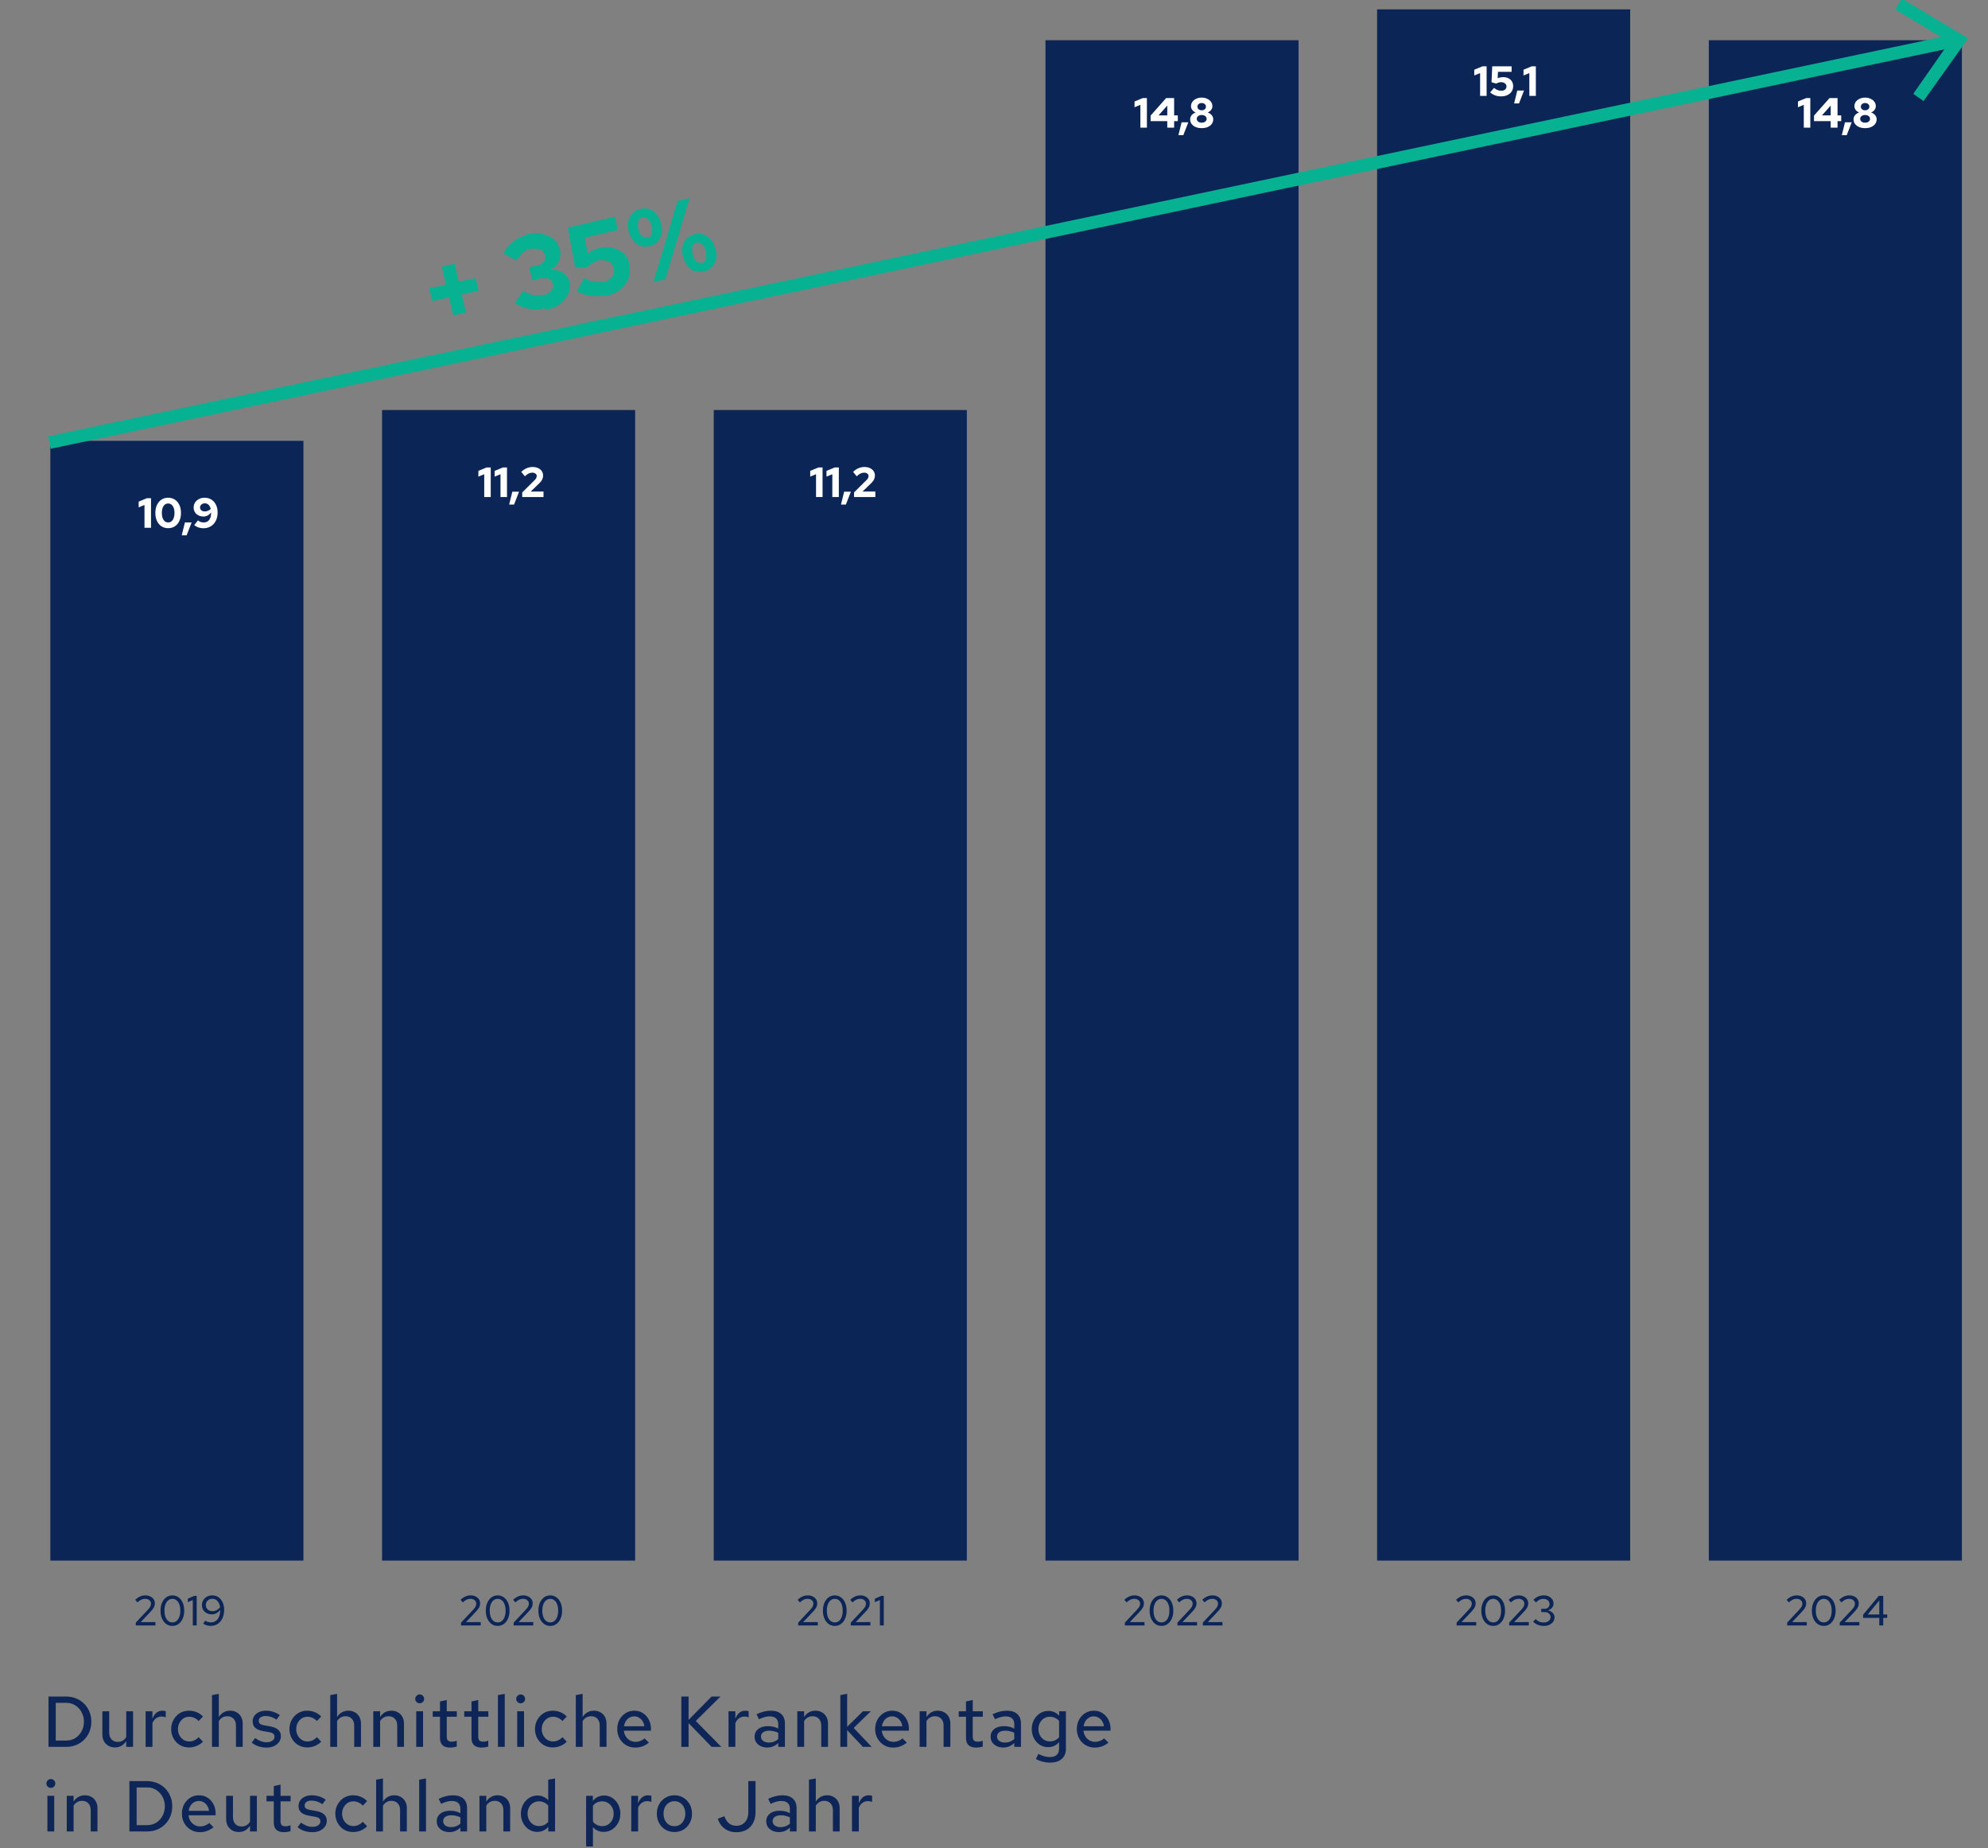 <svg width="470" height="437" viewBox="0 0 470 437" fill="none" xmlns="http://www.w3.org/2000/svg">
<rect x="0" y="0" width="470" height="437" fill="#808080" stroke="none"/>
<path d="M13.179 411.504H15.695C16.477 411.504 17.18 411.311 17.803 410.926C18.426 410.529 18.919 409.997 19.282 409.328C19.656 408.648 19.843 407.889 19.843 407.05C19.843 406.211 19.656 405.458 19.282 404.789C18.919 404.109 18.426 403.576 17.803 403.191C17.18 402.794 16.477 402.596 15.695 402.596H13.179V411.504ZM11.462 413V401.1H15.627C16.5 401.1 17.299 401.253 18.024 401.559C18.749 401.854 19.378 402.273 19.911 402.817C20.444 403.35 20.857 403.979 21.152 404.704C21.447 405.418 21.594 406.2 21.594 407.05C21.594 407.9 21.447 408.688 21.152 409.413C20.857 410.127 20.444 410.756 19.911 411.3C19.378 411.833 18.749 412.252 18.024 412.558C17.299 412.853 16.5 413 15.627 413H11.462ZM27.176 413.136C26.598 413.136 26.082 413.006 25.629 412.745C25.187 412.484 24.835 412.127 24.575 411.674C24.325 411.209 24.201 410.677 24.201 410.076V404.585H25.816V409.617C25.816 410.286 25.997 410.824 26.36 411.232C26.734 411.629 27.232 411.827 27.856 411.827C28.275 411.827 28.655 411.731 28.995 411.538C29.335 411.345 29.618 411.062 29.845 410.688V404.585H31.46V413H29.845V411.64C29.527 412.127 29.142 412.501 28.689 412.762C28.247 413.011 27.742 413.136 27.176 413.136ZM34.424 413V404.585H36.039V406.353C36.265 405.741 36.577 405.271 36.974 404.942C37.382 404.613 37.846 404.449 38.368 404.449C38.526 404.449 38.668 404.46 38.793 404.483C38.917 404.494 39.048 404.528 39.184 404.585V406.013C39.036 405.956 38.878 405.911 38.708 405.877C38.538 405.843 38.373 405.826 38.215 405.826C37.727 405.826 37.297 405.962 36.923 406.234C36.549 406.506 36.254 406.886 36.039 407.373V413H34.424ZM44.669 413.136C43.876 413.136 43.161 412.949 42.527 412.575C41.904 412.19 41.405 411.668 41.031 411.011C40.657 410.342 40.47 409.606 40.47 408.801C40.47 407.985 40.657 407.248 41.031 406.591C41.405 405.934 41.904 405.412 42.527 405.027C43.161 404.642 43.876 404.449 44.669 404.449C45.315 404.449 45.921 404.568 46.488 404.806C47.066 405.044 47.565 405.384 47.984 405.826L46.964 406.897C46.669 406.568 46.329 406.319 45.944 406.149C45.559 405.968 45.156 405.877 44.737 405.877C44.238 405.877 43.785 406.007 43.377 406.268C42.98 406.529 42.663 406.88 42.425 407.322C42.187 407.753 42.068 408.246 42.068 408.801C42.068 409.345 42.187 409.838 42.425 410.28C42.663 410.722 42.98 411.073 43.377 411.334C43.785 411.595 44.238 411.725 44.737 411.725C45.156 411.725 45.559 411.634 45.944 411.453C46.329 411.272 46.669 411.022 46.964 410.705L47.984 411.776C47.565 412.207 47.066 412.541 46.488 412.779C45.921 413.017 45.315 413.136 44.669 413.136ZM50.12 413V400.76L51.734 400.471V405.945C52.052 405.446 52.437 405.072 52.891 404.823C53.344 404.574 53.848 404.449 54.404 404.449C54.993 404.449 55.508 404.579 55.95 404.84C56.404 405.089 56.755 405.446 57.005 405.911C57.254 406.364 57.379 406.891 57.379 407.492V413H55.781V407.968C55.781 407.288 55.593 406.75 55.219 406.353C54.846 405.956 54.352 405.758 53.74 405.758C53.321 405.758 52.941 405.854 52.602 406.047C52.261 406.24 51.972 406.523 51.734 406.897V413H50.12ZM63.046 413.17C62.332 413.17 61.669 413.068 61.057 412.864C60.456 412.66 59.94 412.365 59.51 411.98L60.309 410.926C60.841 411.277 61.317 411.532 61.737 411.691C62.156 411.838 62.581 411.912 63.012 411.912C63.567 411.912 64.02 411.793 64.372 411.555C64.723 411.306 64.899 410.988 64.899 410.603C64.899 410.297 64.797 410.059 64.593 409.889C64.389 409.719 64.049 409.594 63.573 409.515L62.128 409.26C61.312 409.101 60.705 408.841 60.309 408.478C59.923 408.104 59.731 407.605 59.731 406.982C59.731 406.483 59.861 406.047 60.122 405.673C60.394 405.288 60.768 404.987 61.244 404.772C61.72 404.557 62.269 404.449 62.893 404.449C63.471 404.449 64.026 404.534 64.559 404.704C65.091 404.863 65.624 405.123 66.157 405.486L65.375 406.557C64.944 406.262 64.513 406.047 64.083 405.911C63.663 405.775 63.238 405.707 62.808 405.707C62.309 405.707 61.912 405.809 61.618 406.013C61.323 406.217 61.176 406.5 61.176 406.863C61.176 407.158 61.272 407.384 61.465 407.543C61.657 407.702 61.997 407.826 62.485 407.917L63.93 408.172C64.78 408.331 65.403 408.603 65.8 408.988C66.208 409.362 66.412 409.861 66.412 410.484C66.412 410.994 66.264 411.453 65.97 411.861C65.675 412.269 65.273 412.592 64.763 412.83C64.253 413.057 63.68 413.17 63.046 413.17ZM72.629 413.136C71.835 413.136 71.121 412.949 70.487 412.575C69.863 412.19 69.365 411.668 68.99 411.011C68.617 410.342 68.43 409.606 68.43 408.801C68.43 407.985 68.617 407.248 68.99 406.591C69.365 405.934 69.863 405.412 70.487 405.027C71.121 404.642 71.835 404.449 72.629 404.449C73.275 404.449 73.881 404.568 74.448 404.806C75.025 405.044 75.524 405.384 75.944 405.826L74.924 406.897C74.629 406.568 74.289 406.319 73.903 406.149C73.518 405.968 73.116 405.877 72.697 405.877C72.198 405.877 71.745 406.007 71.337 406.268C70.94 406.529 70.623 406.88 70.385 407.322C70.147 407.753 70.028 408.246 70.028 408.801C70.028 409.345 70.147 409.838 70.385 410.28C70.623 410.722 70.94 411.073 71.337 411.334C71.745 411.595 72.198 411.725 72.697 411.725C73.116 411.725 73.518 411.634 73.903 411.453C74.289 411.272 74.629 411.022 74.924 410.705L75.944 411.776C75.524 412.207 75.025 412.541 74.448 412.779C73.881 413.017 73.275 413.136 72.629 413.136ZM78.079 413V400.76L79.694 400.471V405.945C80.011 405.446 80.397 405.072 80.85 404.823C81.303 404.574 81.808 404.449 82.363 404.449C82.953 404.449 83.468 404.579 83.91 404.84C84.364 405.089 84.715 405.446 84.964 405.911C85.213 406.364 85.338 406.891 85.338 407.492V413H83.74V407.968C83.74 407.288 83.553 406.75 83.179 406.353C82.805 405.956 82.312 405.758 81.7 405.758C81.281 405.758 80.901 405.854 80.561 406.047C80.221 406.24 79.932 406.523 79.694 406.897V413H78.079ZM88.251 413V404.585H89.866V405.945C90.184 405.446 90.569 405.072 91.022 404.823C91.476 404.574 91.98 404.449 92.535 404.449C93.125 404.449 93.64 404.579 94.082 404.84C94.536 405.089 94.887 405.446 95.136 405.911C95.386 406.364 95.51 406.891 95.51 407.492V413H93.912V407.968C93.912 407.288 93.725 406.75 93.351 406.353C92.977 405.956 92.484 405.758 91.872 405.758C91.453 405.758 91.073 405.854 90.733 406.047C90.393 406.24 90.104 406.523 89.866 406.897V413H88.251ZM98.406 413V404.585H100.021V413H98.406ZM99.222 402.698C98.928 402.698 98.678 402.596 98.474 402.392C98.27 402.188 98.168 401.944 98.168 401.661C98.168 401.378 98.27 401.134 98.474 400.93C98.678 400.715 98.928 400.607 99.222 400.607C99.517 400.607 99.766 400.715 99.97 400.93C100.174 401.134 100.276 401.378 100.276 401.661C100.276 401.944 100.174 402.188 99.97 402.392C99.766 402.596 99.517 402.698 99.222 402.698ZM106.418 413.17C105.636 413.17 105.041 412.983 104.633 412.609C104.225 412.224 104.021 411.668 104.021 410.943V405.877H102.304V404.585H104.021V402.273L105.619 401.916V404.585H107.999V405.877H105.619V410.569C105.619 411 105.71 411.311 105.891 411.504C106.084 411.685 106.395 411.776 106.826 411.776C107.019 411.776 107.2 411.759 107.37 411.725C107.54 411.691 107.744 411.634 107.982 411.555V412.932C107.744 413.011 107.483 413.068 107.2 413.102C106.928 413.147 106.667 413.17 106.418 413.17ZM113.868 413.17C113.086 413.17 112.491 412.983 112.083 412.609C111.675 412.224 111.471 411.668 111.471 410.943V405.877H109.754V404.585H111.471V402.273L113.069 401.916V404.585H115.449V405.877H113.069V410.569C113.069 411 113.159 411.311 113.341 411.504C113.533 411.685 113.845 411.776 114.276 411.776C114.468 411.776 114.65 411.759 114.82 411.725C114.99 411.691 115.194 411.634 115.432 411.555V412.932C115.194 413.011 114.933 413.068 114.65 413.102C114.378 413.147 114.117 413.17 113.868 413.17ZM117.717 413V400.76L119.332 400.471V413H117.717ZM122.277 413V404.585H123.892V413H122.277ZM123.093 402.698C122.799 402.698 122.549 402.596 122.345 402.392C122.141 402.188 122.039 401.944 122.039 401.661C122.039 401.378 122.141 401.134 122.345 400.93C122.549 400.715 122.799 400.607 123.093 400.607C123.388 400.607 123.637 400.715 123.841 400.93C124.045 401.134 124.147 401.378 124.147 401.661C124.147 401.944 124.045 402.188 123.841 402.392C123.637 402.596 123.388 402.698 123.093 402.698ZM130.68 413.136C129.887 413.136 129.173 412.949 128.538 412.575C127.915 412.19 127.416 411.668 127.042 411.011C126.668 410.342 126.481 409.606 126.481 408.801C126.481 407.985 126.668 407.248 127.042 406.591C127.416 405.934 127.915 405.412 128.538 405.027C129.173 404.642 129.887 404.449 130.68 404.449C131.326 404.449 131.933 404.568 132.499 404.806C133.077 405.044 133.576 405.384 133.995 405.826L132.975 406.897C132.681 406.568 132.341 406.319 131.955 406.149C131.57 405.968 131.168 405.877 130.748 405.877C130.25 405.877 129.796 406.007 129.388 406.268C128.992 406.529 128.674 406.88 128.436 407.322C128.198 407.753 128.079 408.246 128.079 408.801C128.079 409.345 128.198 409.838 128.436 410.28C128.674 410.722 128.992 411.073 129.388 411.334C129.796 411.595 130.25 411.725 130.748 411.725C131.168 411.725 131.57 411.634 131.955 411.453C132.341 411.272 132.681 411.022 132.975 410.705L133.995 411.776C133.576 412.207 133.077 412.541 132.499 412.779C131.933 413.017 131.326 413.136 130.68 413.136ZM136.131 413V400.76L137.746 400.471V405.945C138.063 405.446 138.449 405.072 138.902 404.823C139.355 404.574 139.86 404.449 140.415 404.449C141.004 404.449 141.52 404.579 141.962 404.84C142.415 405.089 142.767 405.446 143.016 405.911C143.265 406.364 143.39 406.891 143.39 407.492V413H141.792V407.968C141.792 407.288 141.605 406.75 141.231 406.353C140.857 405.956 140.364 405.758 139.752 405.758C139.333 405.758 138.953 405.854 138.613 406.047C138.273 406.24 137.984 406.523 137.746 406.897V413H136.131ZM150.162 413.17C149.369 413.17 148.649 412.977 148.003 412.592C147.368 412.207 146.864 411.685 146.49 411.028C146.116 410.371 145.929 409.628 145.929 408.801C145.929 407.974 146.105 407.231 146.456 406.574C146.819 405.917 147.3 405.401 147.901 405.027C148.513 404.642 149.199 404.449 149.958 404.449C150.717 404.449 151.392 404.636 151.981 405.01C152.57 405.384 153.035 405.894 153.375 406.54C153.726 407.186 153.902 407.923 153.902 408.75V409.175H147.493C147.55 409.685 147.703 410.138 147.952 410.535C148.201 410.932 148.524 411.243 148.921 411.47C149.329 411.697 149.765 411.81 150.23 411.81C150.649 411.81 151.046 411.736 151.42 411.589C151.805 411.442 152.128 411.243 152.389 410.994L153.409 411.997C152.922 412.394 152.412 412.688 151.879 412.881C151.358 413.074 150.785 413.17 150.162 413.17ZM147.527 408.121H152.338C152.281 407.668 152.14 407.265 151.913 406.914C151.686 406.563 151.403 406.291 151.063 406.098C150.734 405.894 150.36 405.792 149.941 405.792C149.533 405.792 149.159 405.888 148.819 406.081C148.479 406.274 148.196 406.546 147.969 406.897C147.754 407.248 147.606 407.656 147.527 408.121ZM161.075 413V401.1H162.792V406.625L168.232 401.1H170.34L164.492 406.88L170.527 413H168.232L162.792 407.373V413H161.075ZM172.237 413V404.585H173.852V406.353C174.079 405.741 174.391 405.271 174.787 404.942C175.195 404.613 175.66 404.449 176.181 404.449C176.34 404.449 176.482 404.46 176.606 404.483C176.731 404.494 176.861 404.528 176.997 404.585V406.013C176.85 405.956 176.691 405.911 176.521 405.877C176.351 405.843 176.187 405.826 176.028 405.826C175.541 405.826 175.11 405.962 174.736 406.234C174.362 406.506 174.068 406.886 173.852 407.373V413H172.237ZM181.407 413.153C180.818 413.153 180.297 413.045 179.843 412.83C179.39 412.603 179.033 412.303 178.772 411.929C178.523 411.544 178.398 411.096 178.398 410.586C178.398 410.076 178.529 409.64 178.789 409.277C179.05 408.903 179.418 408.614 179.894 408.41C180.37 408.206 180.931 408.104 181.577 408.104C182.019 408.104 182.439 408.149 182.835 408.24C183.232 408.331 183.617 408.478 183.991 408.682V407.662C183.991 407.039 183.816 406.574 183.464 406.268C183.124 405.951 182.62 405.792 181.951 405.792C181.577 405.792 181.186 405.849 180.778 405.962C180.382 406.064 179.934 406.234 179.435 406.472L178.857 405.282C180.047 404.727 181.164 404.449 182.206 404.449C183.283 404.449 184.11 404.71 184.688 405.231C185.278 405.752 185.572 406.5 185.572 407.475V413H183.991V412.082C183.617 412.445 183.215 412.717 182.784 412.898C182.365 413.068 181.906 413.153 181.407 413.153ZM179.911 410.552C179.911 410.983 180.081 411.328 180.421 411.589C180.773 411.85 181.232 411.98 181.798 411.98C182.229 411.98 182.62 411.912 182.971 411.776C183.334 411.64 183.674 411.436 183.991 411.164V409.668C183.663 409.509 183.323 409.39 182.971 409.311C182.631 409.22 182.257 409.175 181.849 409.175C181.26 409.175 180.79 409.3 180.438 409.549C180.087 409.798 179.911 410.133 179.911 410.552ZM188.497 413V404.585H190.112V405.945C190.43 405.446 190.815 405.072 191.268 404.823C191.722 404.574 192.226 404.449 192.781 404.449C193.371 404.449 193.886 404.579 194.328 404.84C194.782 405.089 195.133 405.446 195.382 405.911C195.632 406.364 195.756 406.891 195.756 407.492V413H194.158V407.968C194.158 407.288 193.971 406.75 193.597 406.353C193.223 405.956 192.73 405.758 192.118 405.758C191.699 405.758 191.319 405.854 190.979 406.047C190.639 406.24 190.35 406.523 190.112 406.897V413H188.497ZM198.67 413V400.76L200.285 400.454V408.257L204.008 404.585H205.878L201.832 408.529L206.082 413H204.008L200.285 409.056V413H198.67ZM211.14 413.17C210.347 413.17 209.627 412.977 208.981 412.592C208.346 412.207 207.842 411.685 207.468 411.028C207.094 410.371 206.907 409.628 206.907 408.801C206.907 407.974 207.083 407.231 207.434 406.574C207.797 405.917 208.278 405.401 208.879 405.027C209.491 404.642 210.177 404.449 210.936 404.449C211.695 404.449 212.37 404.636 212.959 405.01C213.548 405.384 214.013 405.894 214.353 406.54C214.704 407.186 214.88 407.923 214.88 408.75V409.175H208.471C208.528 409.685 208.681 410.138 208.93 410.535C209.179 410.932 209.502 411.243 209.899 411.47C210.307 411.697 210.743 411.81 211.208 411.81C211.627 411.81 212.024 411.736 212.398 411.589C212.783 411.442 213.106 411.243 213.367 410.994L214.387 411.997C213.9 412.394 213.39 412.688 212.857 412.881C212.336 413.074 211.763 413.17 211.14 413.17ZM208.505 408.121H213.316C213.259 407.668 213.118 407.265 212.891 406.914C212.664 406.563 212.381 406.291 212.041 406.098C211.712 405.894 211.338 405.792 210.919 405.792C210.511 405.792 210.137 405.888 209.797 406.081C209.457 406.274 209.174 406.546 208.947 406.897C208.732 407.248 208.584 407.656 208.505 408.121ZM217.42 413V404.585H219.035V405.945C219.352 405.446 219.738 405.072 220.191 404.823C220.644 404.574 221.149 404.449 221.704 404.449C222.293 404.449 222.809 404.579 223.251 404.84C223.704 405.089 224.056 405.446 224.305 405.911C224.554 406.364 224.679 406.891 224.679 407.492V413H223.081V407.968C223.081 407.288 222.894 406.75 222.52 406.353C222.146 405.956 221.653 405.758 221.041 405.758C220.622 405.758 220.242 405.854 219.902 406.047C219.562 406.24 219.273 406.523 219.035 406.897V413H217.42ZM230.777 413.17C229.995 413.17 229.4 412.983 228.992 412.609C228.584 412.224 228.38 411.668 228.38 410.943V405.877H226.663V404.585H228.38V402.273L229.978 401.916V404.585H232.358V405.877H229.978V410.569C229.978 411 230.069 411.311 230.25 411.504C230.443 411.685 230.754 411.776 231.185 411.776C231.378 411.776 231.559 411.759 231.729 411.725C231.899 411.691 232.103 411.634 232.341 411.555V412.932C232.103 413.011 231.842 413.068 231.559 413.102C231.287 413.147 231.026 413.17 230.777 413.17ZM237.211 413.153C236.621 413.153 236.1 413.045 235.647 412.83C235.193 412.603 234.836 412.303 234.576 411.929C234.326 411.544 234.202 411.096 234.202 410.586C234.202 410.076 234.332 409.64 234.593 409.277C234.853 408.903 235.222 408.614 235.698 408.41C236.174 408.206 236.735 408.104 237.381 408.104C237.823 408.104 238.242 408.149 238.639 408.24C239.035 408.331 239.421 408.478 239.795 408.682V407.662C239.795 407.039 239.619 406.574 239.268 406.268C238.928 405.951 238.423 405.792 237.755 405.792C237.381 405.792 236.99 405.849 236.582 405.962C236.185 406.064 235.737 406.234 235.239 406.472L234.661 405.282C235.851 404.727 236.967 404.449 238.01 404.449C239.086 404.449 239.914 404.71 240.492 405.231C241.081 405.752 241.376 406.5 241.376 407.475V413H239.795V412.082C239.421 412.445 239.018 412.717 238.588 412.898C238.168 413.068 237.709 413.153 237.211 413.153ZM235.715 410.552C235.715 410.983 235.885 411.328 236.225 411.589C236.576 411.85 237.035 411.98 237.602 411.98C238.032 411.98 238.423 411.912 238.775 411.776C239.137 411.64 239.477 411.436 239.795 411.164V409.668C239.466 409.509 239.126 409.39 238.775 409.311C238.435 409.22 238.061 409.175 237.653 409.175C237.063 409.175 236.593 409.3 236.242 409.549C235.89 409.798 235.715 410.133 235.715 410.552ZM248.211 416.723C247.633 416.723 247.055 416.649 246.477 416.502C245.91 416.355 245.383 416.145 244.896 415.873L245.491 414.666C246.001 414.927 246.465 415.114 246.885 415.227C247.315 415.352 247.74 415.414 248.16 415.414C248.896 415.414 249.452 415.244 249.826 414.904C250.2 414.564 250.387 414.065 250.387 413.408V411.861C250.081 412.246 249.701 412.547 249.248 412.762C248.794 412.966 248.301 413.068 247.769 413.068C247.055 413.068 246.403 412.881 245.814 412.507C245.236 412.122 244.777 411.606 244.437 410.96C244.097 410.303 243.927 409.577 243.927 408.784C243.927 407.979 244.102 407.254 244.454 406.608C244.805 405.962 245.275 405.452 245.865 405.078C246.465 404.693 247.134 404.5 247.871 404.5C248.369 404.5 248.834 404.596 249.265 404.789C249.707 404.982 250.086 405.271 250.404 405.656V404.585H252.002V413.408C252.002 414.473 251.673 415.289 251.016 415.856C250.37 416.434 249.435 416.723 248.211 416.723ZM248.211 411.708C248.664 411.708 249.078 411.623 249.452 411.453C249.826 411.272 250.137 411.022 250.387 410.705V406.88C250.126 406.563 249.803 406.319 249.418 406.149C249.044 405.968 248.641 405.877 248.211 405.877C247.701 405.877 247.242 406.002 246.834 406.251C246.426 406.5 246.103 406.846 245.865 407.288C245.627 407.719 245.508 408.217 245.508 408.784C245.508 409.339 245.627 409.838 245.865 410.28C246.103 410.722 246.426 411.073 246.834 411.334C247.242 411.583 247.701 411.708 248.211 411.708ZM258.813 413.17C258.02 413.17 257.3 412.977 256.654 412.592C256.02 412.207 255.515 411.685 255.141 411.028C254.767 410.371 254.58 409.628 254.58 408.801C254.58 407.974 254.756 407.231 255.107 406.574C255.47 405.917 255.952 405.401 256.552 405.027C257.164 404.642 257.85 404.449 258.609 404.449C259.369 404.449 260.043 404.636 260.632 405.01C261.222 405.384 261.686 405.894 262.026 406.54C262.378 407.186 262.553 407.923 262.553 408.75V409.175H256.144C256.201 409.685 256.354 410.138 256.603 410.535C256.853 410.932 257.176 411.243 257.572 411.47C257.98 411.697 258.417 411.81 258.881 411.81C259.301 411.81 259.697 411.736 260.071 411.589C260.457 411.442 260.78 411.243 261.04 410.994L262.06 411.997C261.573 412.394 261.063 412.688 260.53 412.881C260.009 413.074 259.437 413.17 258.813 413.17ZM256.178 408.121H260.989C260.933 407.668 260.791 407.265 260.564 406.914C260.338 406.563 260.054 406.291 259.714 406.098C259.386 405.894 259.012 405.792 258.592 405.792C258.184 405.792 257.81 405.888 257.47 406.081C257.13 406.274 256.847 406.546 256.62 406.897C256.405 407.248 256.258 407.656 256.178 408.121ZM11.207 433V424.585H12.822V433H11.207ZM12.023 422.698C11.728 422.698 11.479 422.596 11.275 422.392C11.071 422.188 10.969 421.944 10.969 421.661C10.969 421.378 11.071 421.134 11.275 420.93C11.479 420.715 11.728 420.607 12.023 420.607C12.318 420.607 12.567 420.715 12.771 420.93C12.975 421.134 13.077 421.378 13.077 421.661C13.077 421.944 12.975 422.188 12.771 422.392C12.567 422.596 12.318 422.698 12.023 422.698ZM15.785 433V424.585H17.4V425.945C17.717 425.446 18.102 425.072 18.556 424.823C19.009 424.574 19.513 424.449 20.069 424.449C20.658 424.449 21.174 424.579 21.616 424.84C22.069 425.089 22.42 425.446 22.67 425.911C22.919 426.364 23.044 426.891 23.044 427.492V433H21.446V427.968C21.446 427.288 21.259 426.75 20.885 426.353C20.511 425.956 20.018 425.758 19.406 425.758C18.986 425.758 18.607 425.854 18.267 426.047C17.927 426.24 17.638 426.523 17.4 426.897V433H15.785ZM32.307 431.504H34.823C35.605 431.504 36.307 431.311 36.931 430.926C37.554 430.529 38.047 429.997 38.41 429.328C38.784 428.648 38.971 427.889 38.971 427.05C38.971 426.211 38.784 425.458 38.41 424.789C38.047 424.109 37.554 423.576 36.931 423.191C36.307 422.794 35.605 422.596 34.823 422.596H32.307V431.504ZM30.59 433V421.1H34.755C35.627 421.1 36.426 421.253 37.152 421.559C37.877 421.854 38.506 422.273 39.039 422.817C39.571 423.35 39.985 423.979 40.28 424.704C40.574 425.418 40.722 426.2 40.722 427.05C40.722 427.9 40.574 428.688 40.28 429.413C39.985 430.127 39.571 430.756 39.039 431.3C38.506 431.833 37.877 432.252 37.152 432.558C36.426 432.853 35.627 433 34.755 433H30.59ZM47.238 433.17C46.445 433.17 45.725 432.977 45.079 432.592C44.445 432.207 43.94 431.685 43.566 431.028C43.192 430.371 43.005 429.628 43.005 428.801C43.005 427.974 43.181 427.231 43.532 426.574C43.895 425.917 44.377 425.401 44.977 425.027C45.589 424.642 46.275 424.449 47.034 424.449C47.794 424.449 48.468 424.636 49.057 425.01C49.647 425.384 50.111 425.894 50.451 426.54C50.803 427.186 50.978 427.923 50.978 428.75V429.175H44.569C44.626 429.685 44.779 430.138 45.028 430.535C45.278 430.932 45.601 431.243 45.997 431.47C46.405 431.697 46.842 431.81 47.306 431.81C47.726 431.81 48.122 431.736 48.496 431.589C48.882 431.442 49.205 431.243 49.465 430.994L50.485 431.997C49.998 432.394 49.488 432.688 48.955 432.881C48.434 433.074 47.862 433.17 47.238 433.17ZM44.603 428.121H49.414C49.358 427.668 49.216 427.265 48.989 426.914C48.763 426.563 48.479 426.291 48.139 426.098C47.811 425.894 47.437 425.792 47.017 425.792C46.609 425.792 46.235 425.888 45.895 426.081C45.555 426.274 45.272 426.546 45.045 426.897C44.83 427.248 44.683 427.656 44.603 428.121ZM56.442 433.136C55.864 433.136 55.349 433.006 54.895 432.745C54.453 432.484 54.102 432.127 53.841 431.674C53.592 431.209 53.467 430.677 53.467 430.076V424.585H55.082V429.617C55.082 430.286 55.264 430.824 55.626 431.232C56 431.629 56.499 431.827 57.122 431.827C57.541 431.827 57.921 431.731 58.261 431.538C58.601 431.345 58.885 431.062 59.111 430.688V424.585H60.726V433H59.111V431.64C58.794 432.127 58.408 432.501 57.955 432.762C57.513 433.011 57.009 433.136 56.442 433.136ZM67.124 433.17C66.342 433.17 65.747 432.983 65.339 432.609C64.931 432.224 64.727 431.668 64.727 430.943V425.877H63.01V424.585H64.727V422.273L66.325 421.916V424.585H68.705V425.877H66.325V430.569C66.325 431 66.416 431.311 66.597 431.504C66.79 431.685 67.102 431.776 67.532 431.776C67.725 431.776 67.906 431.759 68.076 431.725C68.246 431.691 68.45 431.634 68.688 431.555V432.932C68.45 433.011 68.19 433.068 67.906 433.102C67.634 433.147 67.374 433.17 67.124 433.17ZM73.894 433.17C73.18 433.17 72.517 433.068 71.905 432.864C71.304 432.66 70.788 432.365 70.358 431.98L71.157 430.926C71.689 431.277 72.165 431.532 72.585 431.691C73.004 431.838 73.429 431.912 73.86 431.912C74.415 431.912 74.868 431.793 75.22 431.555C75.571 431.306 75.747 430.988 75.747 430.603C75.747 430.297 75.645 430.059 75.441 429.889C75.237 429.719 74.897 429.594 74.421 429.515L72.976 429.26C72.16 429.101 71.553 428.841 71.157 428.478C70.771 428.104 70.579 427.605 70.579 426.982C70.579 426.483 70.709 426.047 70.97 425.673C71.242 425.288 71.616 424.987 72.092 424.772C72.568 424.557 73.117 424.449 73.741 424.449C74.319 424.449 74.874 424.534 75.407 424.704C75.939 424.863 76.472 425.123 77.005 425.486L76.223 426.557C75.792 426.262 75.361 426.047 74.931 425.911C74.511 425.775 74.086 425.707 73.656 425.707C73.157 425.707 72.76 425.809 72.466 426.013C72.171 426.217 72.024 426.5 72.024 426.863C72.024 427.158 72.12 427.384 72.313 427.543C72.505 427.702 72.845 427.826 73.333 427.917L74.778 428.172C75.628 428.331 76.251 428.603 76.648 428.988C77.056 429.362 77.26 429.861 77.26 430.484C77.26 430.994 77.112 431.453 76.818 431.861C76.523 432.269 76.121 432.592 75.611 432.83C75.101 433.057 74.528 433.17 73.894 433.17ZM83.477 433.136C82.683 433.136 81.969 432.949 81.335 432.575C80.711 432.19 80.213 431.668 79.839 431.011C79.465 430.342 79.278 429.606 79.278 428.801C79.278 427.985 79.465 427.248 79.839 426.591C80.213 425.934 80.711 425.412 81.335 425.027C81.969 424.642 82.683 424.449 83.477 424.449C84.123 424.449 84.729 424.568 85.296 424.806C85.874 425.044 86.372 425.384 86.792 425.826L85.772 426.897C85.477 426.568 85.137 426.319 84.752 426.149C84.366 425.968 83.964 425.877 83.545 425.877C83.046 425.877 82.593 426.007 82.185 426.268C81.788 426.529 81.471 426.88 81.233 427.322C80.995 427.753 80.876 428.246 80.876 428.801C80.876 429.345 80.995 429.838 81.233 430.28C81.471 430.722 81.788 431.073 82.185 431.334C82.593 431.595 83.046 431.725 83.545 431.725C83.964 431.725 84.366 431.634 84.752 431.453C85.137 431.272 85.477 431.022 85.772 430.705L86.792 431.776C86.372 432.207 85.874 432.541 85.296 432.779C84.729 433.017 84.123 433.136 83.477 433.136ZM88.927 433V420.76L90.542 420.471V425.945C90.86 425.446 91.245 425.072 91.698 424.823C92.152 424.574 92.656 424.449 93.211 424.449C93.801 424.449 94.316 424.579 94.758 424.84C95.212 425.089 95.563 425.446 95.812 425.911C96.062 426.364 96.186 426.891 96.186 427.492V433H94.588V427.968C94.588 427.288 94.401 426.75 94.027 426.353C93.653 425.956 93.16 425.758 92.548 425.758C92.129 425.758 91.749 425.854 91.409 426.047C91.069 426.24 90.78 426.523 90.542 426.897V433H88.927ZM99.099 433V420.76L100.714 420.471V433H99.099ZM106.261 433.153C105.671 433.153 105.15 433.045 104.697 432.83C104.243 432.603 103.886 432.303 103.626 431.929C103.376 431.544 103.252 431.096 103.252 430.586C103.252 430.076 103.382 429.64 103.643 429.277C103.903 428.903 104.272 428.614 104.748 428.41C105.224 428.206 105.785 428.104 106.431 428.104C106.873 428.104 107.292 428.149 107.689 428.24C108.085 428.331 108.471 428.478 108.845 428.682V427.662C108.845 427.039 108.669 426.574 108.318 426.268C107.978 425.951 107.473 425.792 106.805 425.792C106.431 425.792 106.04 425.849 105.632 425.962C105.235 426.064 104.787 426.234 104.289 426.472L103.711 425.282C104.901 424.727 106.017 424.449 107.06 424.449C108.136 424.449 108.964 424.71 109.542 425.231C110.131 425.752 110.426 426.5 110.426 427.475V433H108.845V432.082C108.471 432.445 108.068 432.717 107.638 432.898C107.218 433.068 106.759 433.153 106.261 433.153ZM104.765 430.552C104.765 430.983 104.935 431.328 105.275 431.589C105.626 431.85 106.085 431.98 106.652 431.98C107.082 431.98 107.473 431.912 107.825 431.776C108.187 431.64 108.527 431.436 108.845 431.164V429.668C108.516 429.509 108.176 429.39 107.825 429.311C107.485 429.22 107.111 429.175 106.703 429.175C106.113 429.175 105.643 429.3 105.292 429.549C104.94 429.798 104.765 430.133 104.765 430.552ZM113.351 433V424.585H114.966V425.945C115.283 425.446 115.669 425.072 116.122 424.823C116.575 424.574 117.08 424.449 117.635 424.449C118.224 424.449 118.74 424.579 119.182 424.84C119.635 425.089 119.987 425.446 120.236 425.911C120.485 426.364 120.61 426.891 120.61 427.492V433H119.012V427.968C119.012 427.288 118.825 426.75 118.451 426.353C118.077 425.956 117.584 425.758 116.972 425.758C116.553 425.758 116.173 425.854 115.833 426.047C115.493 426.24 115.204 426.523 114.966 426.897V433H113.351ZM126.991 433.102C126.277 433.102 125.625 432.909 125.036 432.524C124.458 432.139 123.999 431.623 123.659 430.977C123.319 430.331 123.149 429.606 123.149 428.801C123.149 427.985 123.325 427.26 123.676 426.625C124.027 425.979 124.498 425.463 125.087 425.078C125.688 424.693 126.356 424.5 127.093 424.5C127.58 424.5 128.039 424.596 128.47 424.789C128.912 424.982 129.292 425.259 129.609 425.622V420.76L131.224 420.471V433H129.626V431.895C129.309 432.28 128.923 432.581 128.47 432.796C128.017 433 127.524 433.102 126.991 433.102ZM127.433 431.725C127.886 431.725 128.3 431.64 128.674 431.47C129.048 431.289 129.36 431.039 129.609 430.722V426.88C129.348 426.563 129.025 426.319 128.64 426.149C128.266 425.968 127.864 425.877 127.433 425.877C126.923 425.877 126.464 426.002 126.056 426.251C125.648 426.5 125.325 426.846 125.087 427.288C124.849 427.73 124.73 428.229 124.73 428.784C124.73 429.339 124.849 429.844 125.087 430.297C125.325 430.739 125.648 431.09 126.056 431.351C126.464 431.6 126.923 431.725 127.433 431.725ZM138.571 436.553V424.585H140.169V425.792C140.475 425.373 140.855 425.055 141.308 424.84C141.773 424.613 142.277 424.5 142.821 424.5C143.547 424.5 144.198 424.693 144.776 425.078C145.354 425.463 145.813 425.979 146.153 426.625C146.493 427.271 146.663 427.996 146.663 428.801C146.663 429.594 146.488 430.32 146.136 430.977C145.785 431.623 145.315 432.139 144.725 432.524C144.136 432.909 143.467 433.102 142.719 433.102C142.209 433.102 141.739 433.006 141.308 432.813C140.878 432.62 140.504 432.343 140.186 431.98V436.553H138.571ZM142.379 431.742C142.889 431.742 143.348 431.617 143.756 431.368C144.164 431.107 144.487 430.756 144.725 430.314C144.963 429.861 145.082 429.356 145.082 428.801C145.082 428.234 144.963 427.736 144.725 427.305C144.487 426.863 144.164 426.517 143.756 426.268C143.348 426.007 142.889 425.877 142.379 425.877C141.926 425.877 141.507 425.968 141.121 426.149C140.747 426.33 140.436 426.585 140.186 426.914V430.688C140.447 431.017 140.764 431.277 141.138 431.47C141.524 431.651 141.937 431.742 142.379 431.742ZM149.241 433V424.585H150.856V426.353C151.083 425.741 151.395 425.271 151.791 424.942C152.199 424.613 152.664 424.449 153.185 424.449C153.344 424.449 153.486 424.46 153.61 424.483C153.735 424.494 153.865 424.528 154.001 424.585V426.013C153.854 425.956 153.695 425.911 153.525 425.877C153.355 425.843 153.191 425.826 153.032 425.826C152.545 425.826 152.114 425.962 151.74 426.234C151.366 426.506 151.072 426.886 150.856 427.373V433H149.241ZM159.453 433.136C158.659 433.136 157.945 432.949 157.311 432.575C156.687 432.201 156.194 431.685 155.832 431.028C155.469 430.371 155.288 429.628 155.288 428.801C155.288 427.974 155.469 427.231 155.832 426.574C156.194 425.917 156.693 425.401 157.328 425.027C157.962 424.642 158.671 424.449 159.453 424.449C160.246 424.449 160.954 424.642 161.578 425.027C162.201 425.401 162.694 425.917 163.057 426.574C163.419 427.231 163.601 427.974 163.601 428.801C163.601 429.628 163.419 430.371 163.057 431.028C162.694 431.685 162.201 432.201 161.578 432.575C160.954 432.949 160.246 433.136 159.453 433.136ZM159.453 431.759C159.951 431.759 160.393 431.634 160.779 431.385C161.164 431.124 161.464 430.767 161.68 430.314C161.906 429.861 162.02 429.356 162.02 428.801C162.02 428.223 161.906 427.713 161.68 427.271C161.464 426.829 161.164 426.483 160.779 426.234C160.393 425.973 159.951 425.843 159.453 425.843C158.954 425.843 158.506 425.973 158.11 426.234C157.724 426.483 157.418 426.829 157.192 427.271C156.976 427.713 156.869 428.223 156.869 428.801C156.869 429.356 156.976 429.861 157.192 430.314C157.418 430.767 157.724 431.124 158.11 431.385C158.506 431.634 158.954 431.759 159.453 431.759ZM174.096 433.187C173.031 433.187 172.113 432.909 171.342 432.354C170.571 431.799 170.022 431.011 169.693 429.991L171.257 429.396C171.518 430.144 171.886 430.711 172.362 431.096C172.838 431.47 173.422 431.657 174.113 431.657C174.952 431.657 175.626 431.362 176.136 430.773C176.657 430.184 176.918 429.407 176.918 428.444V421.1H178.618V428.478C178.618 429.43 178.431 430.263 178.057 430.977C177.683 431.68 177.156 432.224 176.476 432.609C175.807 432.994 175.014 433.187 174.096 433.187ZM184.163 433.153C183.574 433.153 183.053 433.045 182.599 432.83C182.146 432.603 181.789 432.303 181.528 431.929C181.279 431.544 181.154 431.096 181.154 430.586C181.154 430.076 181.285 429.64 181.545 429.277C181.806 428.903 182.174 428.614 182.65 428.41C183.126 428.206 183.687 428.104 184.333 428.104C184.775 428.104 185.195 428.149 185.591 428.24C185.988 428.331 186.373 428.478 186.747 428.682V427.662C186.747 427.039 186.572 426.574 186.22 426.268C185.88 425.951 185.376 425.792 184.707 425.792C184.333 425.792 183.942 425.849 183.534 425.962C183.138 426.064 182.69 426.234 182.191 426.472L181.613 425.282C182.803 424.727 183.92 424.449 184.962 424.449C186.039 424.449 186.866 424.71 187.444 425.231C188.034 425.752 188.328 426.5 188.328 427.475V433H186.747V432.082C186.373 432.445 185.971 432.717 185.54 432.898C185.121 433.068 184.662 433.153 184.163 433.153ZM182.667 430.552C182.667 430.983 182.837 431.328 183.177 431.589C183.529 431.85 183.988 431.98 184.554 431.98C184.985 431.98 185.376 431.912 185.727 431.776C186.09 431.64 186.43 431.436 186.747 431.164V429.668C186.419 429.509 186.079 429.39 185.727 429.311C185.387 429.22 185.013 429.175 184.605 429.175C184.016 429.175 183.546 429.3 183.194 429.549C182.843 429.798 182.667 430.133 182.667 430.552ZM191.253 433V420.76L192.868 420.471V425.945C193.186 425.446 193.571 425.072 194.024 424.823C194.478 424.574 194.982 424.449 195.537 424.449C196.127 424.449 196.642 424.579 197.084 424.84C197.538 425.089 197.889 425.446 198.138 425.911C198.388 426.364 198.512 426.891 198.512 427.492V433H196.914V427.968C196.914 427.288 196.727 426.75 196.353 426.353C195.979 425.956 195.486 425.758 194.874 425.758C194.455 425.758 194.075 425.854 193.735 426.047C193.395 426.24 193.106 426.523 192.868 426.897V433H191.253ZM201.425 433V424.585H203.04V426.353C203.267 425.741 203.579 425.271 203.975 424.942C204.383 424.613 204.848 424.449 205.369 424.449C205.528 424.449 205.67 424.46 205.794 424.483C205.919 424.494 206.049 424.528 206.185 424.585V426.013C206.038 425.956 205.879 425.911 205.709 425.877C205.539 425.843 205.375 425.826 205.216 425.826C204.729 425.826 204.298 425.962 203.924 426.234C203.55 426.506 203.256 426.886 203.04 427.373V433H201.425Z" fill="#0D2657"/>
<g clip-path="url(#clip0_2607_36)">
<path d="M32.102 384.298V383.628L34.942 380.598C35.135 380.391 35.285 380.208 35.392 380.048C35.505 379.881 35.582 379.724 35.622 379.578C35.669 379.431 35.692 379.278 35.692 379.118C35.692 378.791 35.562 378.524 35.302 378.318C35.049 378.104 34.725 377.998 34.332 377.998C34.012 377.998 33.712 378.061 33.432 378.188C33.152 378.314 32.842 378.534 32.502 378.848L31.972 378.218C32.352 377.871 32.735 377.614 33.122 377.448C33.515 377.274 33.925 377.188 34.352 377.188C34.792 377.188 35.179 377.268 35.512 377.428C35.852 377.588 36.119 377.808 36.312 378.088C36.505 378.368 36.602 378.691 36.602 379.058C36.602 379.291 36.572 379.508 36.512 379.708C36.452 379.901 36.345 380.108 36.192 380.328C36.045 380.541 35.839 380.791 35.572 381.078L33.272 383.508L36.742 383.498V384.298H32.102ZM40.758 384.408C40.205 384.408 39.718 384.254 39.298 383.948C38.878 383.641 38.548 383.218 38.308 382.678C38.068 382.131 37.948 381.504 37.948 380.798C37.948 380.084 38.068 379.458 38.308 378.918C38.548 378.378 38.878 377.954 39.298 377.648C39.718 377.341 40.205 377.188 40.758 377.188C41.305 377.188 41.788 377.341 42.208 377.648C42.635 377.954 42.965 378.378 43.198 378.918C43.438 379.458 43.558 380.084 43.558 380.798C43.558 381.504 43.438 382.131 43.198 382.678C42.965 383.218 42.635 383.641 42.208 383.948C41.788 384.254 41.305 384.408 40.758 384.408ZM40.758 383.578C41.138 383.578 41.468 383.464 41.748 383.238C42.028 383.011 42.245 382.688 42.398 382.268C42.551 381.848 42.628 381.358 42.628 380.798C42.628 380.231 42.551 379.741 42.398 379.328C42.245 378.908 42.028 378.584 41.748 378.358C41.468 378.124 41.138 378.008 40.758 378.008C40.378 378.008 40.048 378.124 39.768 378.358C39.488 378.584 39.268 378.908 39.108 379.328C38.955 379.741 38.878 380.231 38.878 380.798C38.878 381.358 38.955 381.848 39.108 382.268C39.268 382.688 39.488 383.011 39.768 383.238C40.048 383.464 40.378 383.578 40.758 383.578ZM45.58 384.298V378.278L44.4 378.798V377.968L45.93 377.298H46.5V384.298H45.58ZM50.172 377.188C50.725 377.188 51.212 377.331 51.632 377.618C52.058 377.904 52.392 378.304 52.632 378.818C52.872 379.324 52.992 379.911 52.992 380.578C52.992 381.344 52.858 382.014 52.592 382.588C52.325 383.161 51.952 383.608 51.472 383.928C50.992 384.241 50.432 384.398 49.792 384.398C49.478 384.398 49.162 384.351 48.842 384.258C48.528 384.158 48.258 384.024 48.032 383.858L48.522 383.168C48.722 383.301 48.935 383.401 49.162 383.468C49.388 383.534 49.622 383.568 49.862 383.568C50.315 383.568 50.705 383.451 51.032 383.218C51.365 382.984 51.618 382.648 51.792 382.208C51.972 381.761 52.065 381.231 52.072 380.618C51.825 380.951 51.525 381.211 51.172 381.398C50.825 381.578 50.465 381.668 50.092 381.668C49.632 381.668 49.225 381.574 48.872 381.388C48.518 381.201 48.242 380.944 48.042 380.618C47.842 380.291 47.742 379.918 47.742 379.498C47.742 379.051 47.848 378.654 48.062 378.308C48.275 377.961 48.562 377.688 48.922 377.488C49.288 377.288 49.705 377.188 50.172 377.188ZM50.222 380.928C50.575 380.928 50.908 380.844 51.222 380.678C51.535 380.511 51.805 380.284 52.032 379.998C51.985 379.591 51.875 379.238 51.702 378.938C51.535 378.638 51.325 378.404 51.072 378.238C50.818 378.071 50.525 377.988 50.192 377.988C49.898 377.988 49.635 378.051 49.402 378.178C49.168 378.304 48.985 378.481 48.852 378.708C48.725 378.934 48.662 379.191 48.662 379.478C48.662 379.758 48.728 380.008 48.862 380.228C48.995 380.448 49.178 380.621 49.412 380.748C49.645 380.868 49.915 380.928 50.222 380.928Z" fill="#0C2557"/>
<path d="M109.005 384.298V383.628L111.845 380.598C112.039 380.391 112.189 380.208 112.295 380.048C112.409 379.881 112.485 379.724 112.525 379.578C112.572 379.431 112.595 379.278 112.595 379.118C112.595 378.791 112.465 378.524 112.205 378.318C111.952 378.104 111.629 377.998 111.235 377.998C110.915 377.998 110.615 378.061 110.335 378.188C110.055 378.314 109.745 378.534 109.405 378.848L108.875 378.218C109.255 377.871 109.639 377.614 110.025 377.448C110.419 377.274 110.829 377.188 111.255 377.188C111.695 377.188 112.082 377.268 112.415 377.428C112.755 377.588 113.022 377.808 113.215 378.088C113.409 378.368 113.505 378.691 113.505 379.058C113.505 379.291 113.475 379.508 113.415 379.708C113.355 379.901 113.249 380.108 113.095 380.328C112.949 380.541 112.742 380.791 112.475 381.078L110.175 383.508L113.645 383.498V384.298H109.005ZM117.661 384.408C117.108 384.408 116.621 384.254 116.201 383.948C115.781 383.641 115.451 383.218 115.211 382.678C114.971 382.131 114.851 381.504 114.851 380.798C114.851 380.084 114.971 379.458 115.211 378.918C115.451 378.378 115.781 377.954 116.201 377.648C116.621 377.341 117.108 377.188 117.661 377.188C118.208 377.188 118.691 377.341 119.111 377.648C119.538 377.954 119.868 378.378 120.101 378.918C120.341 379.458 120.461 380.084 120.461 380.798C120.461 381.504 120.341 382.131 120.101 382.678C119.868 383.218 119.538 383.641 119.111 383.948C118.691 384.254 118.208 384.408 117.661 384.408ZM117.661 383.578C118.041 383.578 118.371 383.464 118.651 383.238C118.931 383.011 119.148 382.688 119.301 382.268C119.455 381.848 119.531 381.358 119.531 380.798C119.531 380.231 119.455 379.741 119.301 379.328C119.148 378.908 118.931 378.584 118.651 378.358C118.371 378.124 118.041 378.008 117.661 378.008C117.281 378.008 116.951 378.124 116.671 378.358C116.391 378.584 116.171 378.908 116.011 379.328C115.858 379.741 115.781 380.231 115.781 380.798C115.781 381.358 115.858 381.848 116.011 382.268C116.171 382.688 116.391 383.011 116.671 383.238C116.951 383.464 117.281 383.578 117.661 383.578ZM121.437 384.298V383.628L124.277 380.598C124.47 380.391 124.62 380.208 124.727 380.048C124.84 379.881 124.917 379.724 124.957 379.578C125.004 379.431 125.027 379.278 125.027 379.118C125.027 378.791 124.897 378.524 124.637 378.318C124.384 378.104 124.06 377.998 123.667 377.998C123.347 377.998 123.047 378.061 122.767 378.188C122.487 378.314 122.177 378.534 121.837 378.848L121.307 378.218C121.687 377.871 122.07 377.614 122.457 377.448C122.85 377.274 123.26 377.188 123.687 377.188C124.127 377.188 124.514 377.268 124.847 377.428C125.187 377.588 125.454 377.808 125.647 378.088C125.84 378.368 125.937 378.691 125.937 379.058C125.937 379.291 125.907 379.508 125.847 379.708C125.787 379.901 125.68 380.108 125.527 380.328C125.38 380.541 125.174 380.791 124.907 381.078L122.607 383.508L126.077 383.498V384.298H121.437ZM130.093 384.408C129.54 384.408 129.053 384.254 128.633 383.948C128.213 383.641 127.883 383.218 127.643 382.678C127.403 382.131 127.283 381.504 127.283 380.798C127.283 380.084 127.403 379.458 127.643 378.918C127.883 378.378 128.213 377.954 128.633 377.648C129.053 377.341 129.54 377.188 130.093 377.188C130.64 377.188 131.123 377.341 131.543 377.648C131.97 377.954 132.3 378.378 132.533 378.918C132.773 379.458 132.893 380.084 132.893 380.798C132.893 381.504 132.773 382.131 132.533 382.678C132.3 383.218 131.97 383.641 131.543 383.948C131.123 384.254 130.64 384.408 130.093 384.408ZM130.093 383.578C130.473 383.578 130.803 383.464 131.083 383.238C131.363 383.011 131.58 382.688 131.733 382.268C131.886 381.848 131.963 381.358 131.963 380.798C131.963 380.231 131.886 379.741 131.733 379.328C131.58 378.908 131.363 378.584 131.083 378.358C130.803 378.124 130.473 378.008 130.093 378.008C129.713 378.008 129.383 378.124 129.103 378.358C128.823 378.584 128.603 378.908 128.443 379.328C128.29 379.741 128.213 380.231 128.213 380.798C128.213 381.358 128.29 381.848 128.443 382.268C128.603 382.688 128.823 383.011 129.103 383.238C129.383 383.464 129.713 383.578 130.093 383.578Z" fill="#0C2557"/>
<path d="M188.704 384.298V383.628L191.544 380.598C191.737 380.391 191.887 380.208 191.994 380.048C192.107 379.881 192.184 379.724 192.224 379.578C192.271 379.431 192.294 379.278 192.294 379.118C192.294 378.791 192.164 378.524 191.904 378.318C191.651 378.104 191.327 377.998 190.934 377.998C190.614 377.998 190.314 378.061 190.034 378.188C189.754 378.314 189.444 378.534 189.104 378.848L188.574 378.218C188.954 377.871 189.337 377.614 189.724 377.448C190.117 377.274 190.527 377.188 190.954 377.188C191.394 377.188 191.781 377.268 192.114 377.428C192.454 377.588 192.721 377.808 192.914 378.088C193.107 378.368 193.204 378.691 193.204 379.058C193.204 379.291 193.174 379.508 193.114 379.708C193.054 379.901 192.947 380.108 192.794 380.328C192.647 380.541 192.441 380.791 192.174 381.078L189.874 383.508L193.344 383.498V384.298H188.704ZM197.36 384.408C196.807 384.408 196.32 384.254 195.9 383.948C195.48 383.641 195.15 383.218 194.91 382.678C194.67 382.131 194.55 381.504 194.55 380.798C194.55 380.084 194.67 379.458 194.91 378.918C195.15 378.378 195.48 377.954 195.9 377.648C196.32 377.341 196.807 377.188 197.36 377.188C197.907 377.188 198.39 377.341 198.81 377.648C199.237 377.954 199.567 378.378 199.8 378.918C200.04 379.458 200.16 380.084 200.16 380.798C200.16 381.504 200.04 382.131 199.8 382.678C199.567 383.218 199.237 383.641 198.81 383.948C198.39 384.254 197.907 384.408 197.36 384.408ZM197.36 383.578C197.74 383.578 198.07 383.464 198.35 383.238C198.63 383.011 198.847 382.688 199 382.268C199.153 381.848 199.23 381.358 199.23 380.798C199.23 380.231 199.153 379.741 199 379.328C198.847 378.908 198.63 378.584 198.35 378.358C198.07 378.124 197.74 378.008 197.36 378.008C196.98 378.008 196.65 378.124 196.37 378.358C196.09 378.584 195.87 378.908 195.71 379.328C195.557 379.741 195.48 380.231 195.48 380.798C195.48 381.358 195.557 381.848 195.71 382.268C195.87 382.688 196.09 383.011 196.37 383.238C196.65 383.464 196.98 383.578 197.36 383.578ZM201.135 384.298V383.628L203.975 380.598C204.169 380.391 204.319 380.208 204.425 380.048C204.539 379.881 204.615 379.724 204.655 379.578C204.702 379.431 204.725 379.278 204.725 379.118C204.725 378.791 204.595 378.524 204.335 378.318C204.082 378.104 203.759 377.998 203.365 377.998C203.045 377.998 202.745 378.061 202.465 378.188C202.185 378.314 201.875 378.534 201.535 378.848L201.005 378.218C201.385 377.871 201.769 377.614 202.155 377.448C202.549 377.274 202.959 377.188 203.385 377.188C203.825 377.188 204.212 377.268 204.545 377.428C204.885 377.588 205.152 377.808 205.345 378.088C205.539 378.368 205.635 378.691 205.635 379.058C205.635 379.291 205.605 379.508 205.545 379.708C205.485 379.901 205.379 380.108 205.225 380.328C205.079 380.541 204.872 380.791 204.605 381.078L202.305 383.508L205.775 383.498V384.298H201.135ZM208.022 384.298V378.278L206.842 378.798V377.968L208.372 377.298H208.942V384.298H208.022Z" fill="#0C2557"/>
<path d="M265.943 384.298V383.628L268.783 380.598C268.976 380.391 269.126 380.208 269.233 380.048C269.346 379.881 269.423 379.724 269.463 379.578C269.509 379.431 269.533 379.278 269.533 379.118C269.533 378.791 269.403 378.524 269.143 378.318C268.889 378.104 268.566 377.998 268.173 377.998C267.853 377.998 267.553 378.061 267.273 378.188C266.993 378.314 266.683 378.534 266.343 378.848L265.813 378.218C266.193 377.871 266.576 377.614 266.963 377.448C267.356 377.274 267.766 377.188 268.193 377.188C268.633 377.188 269.019 377.268 269.353 377.428C269.693 377.588 269.959 377.808 270.153 378.088C270.346 378.368 270.443 378.691 270.443 379.058C270.443 379.291 270.413 379.508 270.353 379.708C270.293 379.901 270.186 380.108 270.033 380.328C269.886 380.541 269.679 380.791 269.413 381.078L267.113 383.508L270.583 383.498V384.298H265.943ZM274.599 384.408C274.045 384.408 273.559 384.254 273.139 383.948C272.719 383.641 272.389 383.218 272.149 382.678C271.909 382.131 271.789 381.504 271.789 380.798C271.789 380.084 271.909 379.458 272.149 378.918C272.389 378.378 272.719 377.954 273.139 377.648C273.559 377.341 274.045 377.188 274.599 377.188C275.145 377.188 275.629 377.341 276.049 377.648C276.475 377.954 276.805 378.378 277.039 378.918C277.279 379.458 277.399 380.084 277.399 380.798C277.399 381.504 277.279 382.131 277.039 382.678C276.805 383.218 276.475 383.641 276.049 383.948C275.629 384.254 275.145 384.408 274.599 384.408ZM274.599 383.578C274.979 383.578 275.309 383.464 275.589 383.238C275.869 383.011 276.085 382.688 276.239 382.268C276.392 381.848 276.469 381.358 276.469 380.798C276.469 380.231 276.392 379.741 276.239 379.328C276.085 378.908 275.869 378.584 275.589 378.358C275.309 378.124 274.979 378.008 274.599 378.008C274.219 378.008 273.889 378.124 273.609 378.358C273.329 378.584 273.109 378.908 272.949 379.328C272.795 379.741 272.719 380.231 272.719 380.798C272.719 381.358 272.795 381.848 272.949 382.268C273.109 382.688 273.329 383.011 273.609 383.238C273.889 383.464 274.219 383.578 274.599 383.578ZM278.374 384.298V383.628L281.214 380.598C281.408 380.391 281.558 380.208 281.664 380.048C281.778 379.881 281.854 379.724 281.894 379.578C281.941 379.431 281.964 379.278 281.964 379.118C281.964 378.791 281.834 378.524 281.574 378.318C281.321 378.104 280.998 377.998 280.604 377.998C280.284 377.998 279.984 378.061 279.704 378.188C279.424 378.314 279.114 378.534 278.774 378.848L278.244 378.218C278.624 377.871 279.008 377.614 279.394 377.448C279.788 377.274 280.198 377.188 280.624 377.188C281.064 377.188 281.451 377.268 281.784 377.428C282.124 377.588 282.391 377.808 282.584 378.088C282.778 378.368 282.874 378.691 282.874 379.058C282.874 379.291 282.844 379.508 282.784 379.708C282.724 379.901 282.618 380.108 282.464 380.328C282.318 380.541 282.111 380.791 281.844 381.078L279.544 383.508L283.014 383.498V384.298H278.374ZM284.37 384.298V383.628L287.21 380.598C287.404 380.391 287.554 380.208 287.66 380.048C287.774 379.881 287.85 379.724 287.89 379.578C287.937 379.431 287.96 379.278 287.96 379.118C287.96 378.791 287.83 378.524 287.57 378.318C287.317 378.104 286.994 377.998 286.6 377.998C286.28 377.998 285.98 378.061 285.7 378.188C285.42 378.314 285.11 378.534 284.77 378.848L284.24 378.218C284.62 377.871 285.004 377.614 285.39 377.448C285.784 377.274 286.194 377.188 286.62 377.188C287.06 377.188 287.447 377.268 287.78 377.428C288.12 377.588 288.387 377.808 288.58 378.088C288.774 378.368 288.87 378.691 288.87 379.058C288.87 379.291 288.84 379.508 288.78 379.708C288.72 379.901 288.614 380.108 288.46 380.328C288.314 380.541 288.107 380.791 287.84 381.078L285.54 383.508L289.01 383.498V384.298H284.37Z" fill="#0C2557"/>
<path d="M344.364 384.298V383.628L347.204 380.598C347.397 380.391 347.547 380.208 347.654 380.048C347.767 379.881 347.844 379.724 347.884 379.578C347.93 379.431 347.954 379.278 347.954 379.118C347.954 378.791 347.824 378.524 347.564 378.318C347.31 378.104 346.987 377.998 346.594 377.998C346.274 377.998 345.974 378.061 345.694 378.188C345.414 378.314 345.104 378.534 344.764 378.848L344.234 378.218C344.614 377.871 344.997 377.614 345.384 377.448C345.777 377.274 346.187 377.188 346.614 377.188C347.054 377.188 347.44 377.268 347.774 377.428C348.114 377.588 348.38 377.808 348.574 378.088C348.767 378.368 348.864 378.691 348.864 379.058C348.864 379.291 348.834 379.508 348.774 379.708C348.714 379.901 348.607 380.108 348.454 380.328C348.307 380.541 348.1 380.791 347.834 381.078L345.534 383.508L349.004 383.498V384.298H344.364ZM353.02 384.408C352.466 384.408 351.98 384.254 351.56 383.948C351.14 383.641 350.81 383.218 350.57 382.678C350.33 382.131 350.21 381.504 350.21 380.798C350.21 380.084 350.33 379.458 350.57 378.918C350.81 378.378 351.14 377.954 351.56 377.648C351.98 377.341 352.466 377.188 353.02 377.188C353.566 377.188 354.05 377.341 354.47 377.648C354.896 377.954 355.226 378.378 355.46 378.918C355.7 379.458 355.82 380.084 355.82 380.798C355.82 381.504 355.7 382.131 355.46 382.678C355.226 383.218 354.896 383.641 354.47 383.948C354.05 384.254 353.566 384.408 353.02 384.408ZM353.02 383.578C353.4 383.578 353.73 383.464 354.01 383.238C354.29 383.011 354.506 382.688 354.66 382.268C354.813 381.848 354.89 381.358 354.89 380.798C354.89 380.231 354.813 379.741 354.66 379.328C354.506 378.908 354.29 378.584 354.01 378.358C353.73 378.124 353.4 378.008 353.02 378.008C352.64 378.008 352.31 378.124 352.03 378.358C351.75 378.584 351.53 378.908 351.37 379.328C351.216 379.741 351.14 380.231 351.14 380.798C351.14 381.358 351.216 381.848 351.37 382.268C351.53 382.688 351.75 383.011 352.03 383.238C352.31 383.464 352.64 383.578 353.02 383.578ZM356.795 384.298V383.628L359.635 380.598C359.829 380.391 359.979 380.208 360.085 380.048C360.199 379.881 360.275 379.724 360.315 379.578C360.362 379.431 360.385 379.278 360.385 379.118C360.385 378.791 360.255 378.524 359.995 378.318C359.742 378.104 359.419 377.998 359.025 377.998C358.705 377.998 358.405 378.061 358.125 378.188C357.845 378.314 357.535 378.534 357.195 378.848L356.665 378.218C357.045 377.871 357.429 377.614 357.815 377.448C358.209 377.274 358.619 377.188 359.045 377.188C359.485 377.188 359.872 377.268 360.205 377.428C360.545 377.588 360.812 377.808 361.005 378.088C361.199 378.368 361.295 378.691 361.295 379.058C361.295 379.291 361.265 379.508 361.205 379.708C361.145 379.901 361.039 380.108 360.885 380.328C360.739 380.541 360.532 380.791 360.265 381.078L357.965 383.508L361.435 383.498V384.298H356.795ZM364.981 384.408C364.481 384.408 364.015 384.321 363.581 384.148C363.148 383.974 362.771 383.721 362.451 383.388L363.071 382.798C363.358 383.084 363.648 383.291 363.941 383.418C364.235 383.538 364.578 383.598 364.971 383.598C365.291 383.598 365.571 383.544 365.811 383.438C366.058 383.331 366.248 383.181 366.381 382.988C366.521 382.794 366.591 382.574 366.591 382.328C366.591 382.094 366.531 381.888 366.411 381.708C366.298 381.528 366.138 381.388 365.931 381.288C365.731 381.188 365.495 381.138 365.221 381.138H364.381V380.358H365.161C365.521 380.358 365.808 380.254 366.021 380.048C366.241 379.834 366.351 379.558 366.351 379.218C366.351 378.991 366.288 378.788 366.161 378.608C366.041 378.421 365.875 378.274 365.661 378.168C365.448 378.061 365.205 378.008 364.931 378.008C364.578 378.008 364.265 378.071 363.991 378.198C363.725 378.324 363.445 378.541 363.151 378.848L362.531 378.248C362.851 377.901 363.218 377.638 363.631 377.458C364.051 377.278 364.495 377.188 364.961 377.188C365.408 377.188 365.805 377.271 366.151 377.438C366.505 377.604 366.781 377.834 366.981 378.128C367.181 378.421 367.281 378.754 367.281 379.128C367.281 379.501 367.158 379.834 366.911 380.128C366.671 380.414 366.355 380.614 365.961 380.728C366.435 380.828 366.811 381.028 367.091 381.328C367.378 381.621 367.521 381.971 367.521 382.378C367.521 382.764 367.411 383.114 367.191 383.428C366.971 383.734 366.671 383.974 366.291 384.148C365.911 384.321 365.475 384.408 364.981 384.408Z" fill="#0C2557"/>
<path d="M422.516 384.298V383.628L425.356 380.598C425.549 380.391 425.699 380.208 425.806 380.048C425.919 379.881 425.996 379.724 426.036 379.578C426.083 379.431 426.106 379.278 426.106 379.118C426.106 378.791 425.976 378.524 425.716 378.318C425.463 378.104 425.139 377.998 424.746 377.998C424.426 377.998 424.126 378.061 423.846 378.188C423.566 378.314 423.256 378.534 422.916 378.848L422.386 378.218C422.766 377.871 423.149 377.614 423.536 377.448C423.929 377.274 424.339 377.188 424.766 377.188C425.206 377.188 425.593 377.268 425.926 377.428C426.266 377.588 426.533 377.808 426.726 378.088C426.919 378.368 427.016 378.691 427.016 379.058C427.016 379.291 426.986 379.508 426.926 379.708C426.866 379.901 426.759 380.108 426.606 380.328C426.459 380.541 426.253 380.791 425.986 381.078L423.686 383.508L427.156 383.498V384.298H422.516ZM431.172 384.408C430.619 384.408 430.132 384.254 429.712 383.948C429.292 383.641 428.962 383.218 428.722 382.678C428.482 382.131 428.362 381.504 428.362 380.798C428.362 380.084 428.482 379.458 428.722 378.918C428.962 378.378 429.292 377.954 429.712 377.648C430.132 377.341 430.619 377.188 431.172 377.188C431.719 377.188 432.202 377.341 432.622 377.648C433.049 377.954 433.379 378.378 433.612 378.918C433.852 379.458 433.972 380.084 433.972 380.798C433.972 381.504 433.852 382.131 433.612 382.678C433.379 383.218 433.049 383.641 432.622 383.948C432.202 384.254 431.719 384.408 431.172 384.408ZM431.172 383.578C431.552 383.578 431.882 383.464 432.162 383.238C432.442 383.011 432.659 382.688 432.812 382.268C432.965 381.848 433.042 381.358 433.042 380.798C433.042 380.231 432.965 379.741 432.812 379.328C432.659 378.908 432.442 378.584 432.162 378.358C431.882 378.124 431.552 378.008 431.172 378.008C430.792 378.008 430.462 378.124 430.182 378.358C429.902 378.584 429.682 378.908 429.522 379.328C429.369 379.741 429.292 380.231 429.292 380.798C429.292 381.358 429.369 381.848 429.522 382.268C429.682 382.688 429.902 383.011 430.182 383.238C430.462 383.464 430.792 383.578 431.172 383.578ZM434.948 384.298V383.628L437.788 380.598C437.981 380.391 438.131 380.208 438.238 380.048C438.351 379.881 438.428 379.724 438.468 379.578C438.514 379.431 438.538 379.278 438.538 379.118C438.538 378.791 438.408 378.524 438.148 378.318C437.894 378.104 437.571 377.998 437.178 377.998C436.858 377.998 436.558 378.061 436.278 378.188C435.998 378.314 435.688 378.534 435.348 378.848L434.818 378.218C435.198 377.871 435.581 377.614 435.968 377.448C436.361 377.274 436.771 377.188 437.198 377.188C437.638 377.188 438.024 377.268 438.358 377.428C438.698 377.588 438.964 377.808 439.158 378.088C439.351 378.368 439.448 378.691 439.448 379.058C439.448 379.291 439.418 379.508 439.358 379.708C439.298 379.901 439.191 380.108 439.038 380.328C438.891 380.541 438.684 380.791 438.418 381.078L436.118 383.508L439.588 383.498V384.298H434.948ZM444.297 384.298V382.508H440.477V381.758L444.187 377.298H445.227V381.698H446.177V382.508H445.227V384.298H444.297ZM441.567 381.698H444.297V378.388L441.567 381.698Z" fill="#0C2557"/>
<path d="M463.828 9.511H403.995V368.96H463.828V9.511Z" fill="#0C2557"/>
<path d="M385.407 2.215H325.574V368.96H385.407V2.215Z" fill="#0C2557"/>
<path d="M307 9.511H247.167V368.96H307V9.511Z" fill="#0C2557"/>
<path d="M228.579 96.942H168.746V368.96H228.579V96.942Z" fill="#0C2557"/>
<path d="M150.158 96.942H90.325V368.96H150.158V96.942Z" fill="#0C2557"/>
<path d="M71.737 104.225H11.904V368.96H71.737V104.225Z" fill="#0C2557"/>
<path d="M34.161 124.786V119.386L32.781 119.956V118.596L34.731 117.786H35.701V124.786H34.161ZM39.758 124.876C39.152 124.876 38.622 124.726 38.169 124.426C37.715 124.126 37.362 123.706 37.108 123.166C36.855 122.626 36.728 121.996 36.728 121.276C36.728 120.556 36.855 119.926 37.108 119.386C37.362 118.846 37.715 118.426 38.169 118.126C38.622 117.826 39.152 117.676 39.758 117.676C40.365 117.676 40.895 117.826 41.349 118.126C41.802 118.426 42.155 118.846 42.408 119.386C42.662 119.926 42.788 120.556 42.788 121.276C42.788 121.996 42.662 122.626 42.408 123.166C42.155 123.706 41.802 124.126 41.349 124.426C40.895 124.726 40.365 124.876 39.758 124.876ZM39.758 123.516C40.065 123.516 40.328 123.426 40.548 123.246C40.775 123.06 40.949 122.8 41.069 122.466C41.195 122.126 41.258 121.73 41.258 121.276C41.258 120.816 41.195 120.42 41.069 120.086C40.949 119.753 40.775 119.496 40.548 119.316C40.328 119.13 40.065 119.036 39.758 119.036C39.452 119.036 39.185 119.13 38.959 119.316C38.739 119.496 38.565 119.753 38.438 120.086C38.319 120.42 38.258 120.816 38.258 121.276C38.258 121.73 38.319 122.126 38.438 122.466C38.565 122.8 38.739 123.06 38.959 123.246C39.185 123.426 39.452 123.516 39.758 123.516ZM42.966 126.556L43.716 123.516H45.306L44.126 126.556H42.966ZM48.37 117.676C48.983 117.676 49.52 117.823 49.98 118.116C50.447 118.41 50.806 118.82 51.06 119.346C51.32 119.866 51.45 120.476 51.45 121.176C51.45 121.916 51.306 122.566 51.02 123.126C50.74 123.686 50.343 124.123 49.83 124.436C49.323 124.743 48.73 124.896 48.05 124.896C47.663 124.896 47.273 124.826 46.88 124.686C46.486 124.546 46.166 124.363 45.92 124.136L46.81 123.036C47.003 123.203 47.206 123.326 47.42 123.406C47.64 123.48 47.89 123.516 48.17 123.516C48.55 123.516 48.87 123.423 49.13 123.236C49.39 123.05 49.587 122.78 49.72 122.426C49.853 122.066 49.92 121.633 49.92 121.126C49.7 121.44 49.433 121.683 49.12 121.856C48.813 122.03 48.483 122.116 48.13 122.116C47.67 122.116 47.263 122.026 46.91 121.846C46.556 121.666 46.28 121.416 46.08 121.096C45.88 120.776 45.78 120.41 45.78 119.996C45.78 119.55 45.89 119.153 46.11 118.806C46.337 118.46 46.647 118.186 47.04 117.986C47.433 117.78 47.877 117.676 48.37 117.676ZM48.39 120.916C48.676 120.916 48.94 120.863 49.18 120.756C49.426 120.65 49.643 120.5 49.83 120.306C49.763 120.04 49.663 119.81 49.53 119.616C49.403 119.416 49.246 119.263 49.06 119.156C48.88 119.05 48.676 118.996 48.45 118.996C48.23 118.996 48.03 119.04 47.85 119.126C47.676 119.206 47.54 119.32 47.44 119.466C47.34 119.613 47.29 119.78 47.29 119.966C47.29 120.153 47.337 120.32 47.43 120.466C47.523 120.606 47.653 120.716 47.82 120.796C47.986 120.876 48.176 120.916 48.39 120.916Z" fill="white"/>
<path d="M114.478 117.518V112.118L113.098 112.688V111.328L115.048 110.518H116.018V117.518H114.478ZM118.326 117.518V112.118L116.946 112.688V111.328L118.896 110.518H119.866V117.518H118.326ZM120.374 119.288L121.124 116.248H122.714L121.534 119.288H120.374ZM123.464 117.518V116.418L126.424 113.488C126.537 113.381 126.627 113.278 126.694 113.178C126.76 113.071 126.81 112.965 126.844 112.858C126.877 112.751 126.894 112.645 126.894 112.538C126.894 112.311 126.794 112.125 126.594 111.978C126.4 111.825 126.157 111.748 125.864 111.748C125.55 111.748 125.257 111.815 124.984 111.948C124.71 112.075 124.414 112.295 124.094 112.608L123.234 111.558C123.634 111.178 124.057 110.891 124.504 110.698C124.957 110.505 125.427 110.408 125.914 110.408C126.414 110.408 126.847 110.495 127.214 110.668C127.587 110.835 127.877 111.071 128.084 111.378C128.29 111.678 128.394 112.031 128.394 112.438C128.394 112.658 128.36 112.871 128.294 113.078C128.234 113.278 128.137 113.475 128.004 113.668C127.87 113.861 127.697 114.061 127.484 114.268L125.464 116.218L128.494 116.208V117.518H123.464Z" fill="white"/>
<path d="M192.928 117.518V112.118L191.548 112.688V111.328L193.498 110.518H194.468V117.518H192.928ZM196.776 117.518V112.118L195.396 112.688V111.328L197.346 110.518H198.316V117.518H196.776ZM198.823 119.288L199.573 116.248H201.163L199.983 119.288H198.823ZM201.913 117.518V116.418L204.873 113.488C204.987 113.381 205.077 113.278 205.143 113.178C205.21 113.071 205.26 112.965 205.293 112.858C205.327 112.751 205.343 112.645 205.343 112.538C205.343 112.311 205.243 112.125 205.043 111.978C204.85 111.825 204.607 111.748 204.313 111.748C204 111.748 203.707 111.815 203.433 111.948C203.16 112.075 202.863 112.295 202.543 112.608L201.683 111.558C202.083 111.178 202.507 110.891 202.953 110.698C203.407 110.505 203.877 110.408 204.363 110.408C204.863 110.408 205.297 110.495 205.663 110.668C206.037 110.835 206.327 111.071 206.533 111.378C206.74 111.678 206.843 112.031 206.843 112.438C206.843 112.658 206.81 112.871 206.743 113.078C206.683 113.278 206.587 113.475 206.453 113.668C206.32 113.861 206.147 114.061 205.933 114.268L203.913 116.218L206.943 116.208V117.518H201.913Z" fill="white"/>
<path d="M269.608 30.186V24.786L268.228 25.356V23.996L270.178 23.186H271.148V30.186H269.608ZM275.966 30.186V28.636H272.026V27.326L275.696 23.186H277.586V27.286H278.456V28.636H277.586V30.186H275.966ZM273.896 27.286H275.966V24.966L273.896 27.286ZM278.599 31.956L279.349 28.916H280.939L279.759 31.956H278.599ZM284.102 30.296C283.562 30.296 283.085 30.21 282.672 30.036C282.265 29.856 281.945 29.61 281.712 29.296C281.485 28.983 281.372 28.62 281.372 28.206C281.372 27.96 281.425 27.73 281.532 27.516C281.645 27.303 281.802 27.116 282.002 26.956C282.202 26.796 282.432 26.676 282.692 26.596C282.358 26.463 282.088 26.263 281.882 25.996C281.675 25.73 281.572 25.433 281.572 25.106C281.572 24.72 281.682 24.373 281.902 24.066C282.128 23.76 282.432 23.52 282.812 23.346C283.192 23.166 283.622 23.076 284.102 23.076C284.582 23.076 285.012 23.166 285.392 23.346C285.778 23.52 286.082 23.76 286.302 24.066C286.522 24.373 286.632 24.72 286.632 25.106C286.632 25.433 286.528 25.73 286.322 25.996C286.115 26.263 285.845 26.463 285.512 26.596C285.905 26.723 286.222 26.93 286.462 27.216C286.708 27.503 286.832 27.833 286.832 28.206C286.832 28.62 286.715 28.983 286.482 29.296C286.255 29.61 285.935 29.856 285.522 30.036C285.115 30.21 284.642 30.296 284.102 30.296ZM284.102 26.076C284.295 26.076 284.468 26.04 284.622 25.966C284.775 25.893 284.895 25.793 284.982 25.666C285.068 25.533 285.112 25.383 285.112 25.216C285.112 25.05 285.068 24.903 284.982 24.776C284.895 24.643 284.775 24.54 284.622 24.466C284.468 24.393 284.295 24.356 284.102 24.356C283.908 24.356 283.735 24.393 283.582 24.466C283.428 24.54 283.308 24.643 283.222 24.776C283.135 24.903 283.092 25.05 283.092 25.216C283.092 25.383 283.135 25.533 283.222 25.666C283.308 25.793 283.428 25.893 283.582 25.966C283.735 26.04 283.908 26.076 284.102 26.076ZM284.102 29.006C284.335 29.006 284.538 28.97 284.712 28.896C284.885 28.816 285.022 28.706 285.122 28.566C285.222 28.426 285.272 28.27 285.272 28.096C285.272 27.916 285.222 27.76 285.122 27.626C285.022 27.486 284.885 27.38 284.712 27.306C284.538 27.226 284.335 27.186 284.102 27.186C283.875 27.186 283.672 27.226 283.492 27.306C283.318 27.38 283.182 27.486 283.082 27.626C282.982 27.76 282.932 27.916 282.932 28.096C282.932 28.27 282.982 28.426 283.082 28.566C283.182 28.706 283.318 28.816 283.492 28.896C283.672 28.97 283.875 29.006 284.102 29.006Z" fill="white"/>
<path d="M426.45 30.186V24.786L425.07 25.356V23.996L427.02 23.186H427.99V30.186H426.45ZM432.808 30.186V28.636H428.868V27.326L432.538 23.186H434.428V27.286H435.298V28.636H434.428V30.186H432.808ZM430.738 27.286H432.808V24.966L430.738 27.286ZM435.441 31.956L436.191 28.916H437.781L436.601 31.956H435.441ZM440.944 30.296C440.404 30.296 439.927 30.21 439.514 30.036C439.107 29.856 438.787 29.61 438.554 29.296C438.327 28.983 438.214 28.62 438.214 28.206C438.214 27.96 438.267 27.73 438.374 27.516C438.487 27.303 438.644 27.116 438.844 26.956C439.044 26.796 439.274 26.676 439.534 26.596C439.2 26.463 438.93 26.263 438.724 25.996C438.517 25.73 438.414 25.433 438.414 25.106C438.414 24.72 438.524 24.373 438.744 24.066C438.97 23.76 439.274 23.52 439.654 23.346C440.034 23.166 440.464 23.076 440.944 23.076C441.424 23.076 441.854 23.166 442.234 23.346C442.62 23.52 442.924 23.76 443.144 24.066C443.364 24.373 443.474 24.72 443.474 25.106C443.474 25.433 443.37 25.73 443.164 25.996C442.957 26.263 442.687 26.463 442.354 26.596C442.747 26.723 443.064 26.93 443.304 27.216C443.55 27.503 443.674 27.833 443.674 28.206C443.674 28.62 443.557 28.983 443.324 29.296C443.097 29.61 442.777 29.856 442.364 30.036C441.957 30.21 441.484 30.296 440.944 30.296ZM440.944 26.076C441.137 26.076 441.31 26.04 441.464 25.966C441.617 25.893 441.737 25.793 441.824 25.666C441.91 25.533 441.954 25.383 441.954 25.216C441.954 25.05 441.91 24.903 441.824 24.776C441.737 24.643 441.617 24.54 441.464 24.466C441.31 24.393 441.137 24.356 440.944 24.356C440.75 24.356 440.577 24.393 440.424 24.466C440.27 24.54 440.15 24.643 440.064 24.776C439.977 24.903 439.934 25.05 439.934 25.216C439.934 25.383 439.977 25.533 440.064 25.666C440.15 25.793 440.27 25.893 440.424 25.966C440.577 26.04 440.75 26.076 440.944 26.076ZM440.944 29.006C441.177 29.006 441.38 28.97 441.554 28.896C441.727 28.816 441.864 28.706 441.964 28.566C442.064 28.426 442.114 28.27 442.114 28.096C442.114 27.916 442.064 27.76 441.964 27.626C441.864 27.486 441.727 27.38 441.554 27.306C441.38 27.226 441.177 27.186 440.944 27.186C440.717 27.186 440.514 27.226 440.334 27.306C440.16 27.38 440.024 27.486 439.924 27.626C439.824 27.76 439.774 27.916 439.774 28.096C439.774 28.27 439.824 28.426 439.924 28.566C440.024 28.706 440.16 28.816 440.334 28.896C440.514 28.97 440.717 29.006 440.944 29.006Z" fill="white"/>
<path d="M349.922 22.677V17.277L348.542 17.847V16.487L350.492 15.677H351.462V22.677H349.922ZM354.86 22.787C353.88 22.787 353.027 22.473 352.3 21.847L353.22 20.777C353.513 21.017 353.797 21.19 354.07 21.297C354.343 21.403 354.633 21.457 354.94 21.457C355.187 21.457 355.4 21.417 355.58 21.337C355.76 21.25 355.9 21.13 356 20.977C356.107 20.823 356.16 20.647 356.16 20.447C356.16 20.153 356.037 19.91 355.79 19.717C355.55 19.523 355.243 19.427 354.87 19.427C354.683 19.427 354.497 19.457 354.31 19.517C354.123 19.57 353.93 19.653 353.73 19.767L352.62 19.437L352.79 15.677H357.37V16.987H354.15L354.08 18.507C354.32 18.393 354.547 18.32 354.76 18.287C354.973 18.253 355.18 18.237 355.38 18.237C355.853 18.237 356.267 18.327 356.62 18.507C356.973 18.68 357.247 18.927 357.44 19.247C357.64 19.567 357.74 19.94 357.74 20.367C357.74 20.847 357.62 21.27 357.38 21.637C357.14 21.997 356.803 22.28 356.37 22.487C355.937 22.687 355.433 22.787 354.86 22.787ZM357.966 24.447L358.716 21.407H360.306L359.126 24.447H357.966ZM361.563 22.677V17.277L360.183 17.847V16.487L362.133 15.677H363.103V22.677H361.563Z" fill="white"/>
<path d="M11.686 104.624L462.022 9.65" stroke="#06B291" stroke-width="3" stroke-linejoin="round"/>
<path d="M454.754 23.89L452.331 22.181L460.882 9.935L448.056 2.246L449.623 -0.317L465.3 9.081L454.754 23.89Z" fill="#06B291"/>
<path d="M107.169 74.582L106.171 70.31L102.181 71.165L101.468 68.174L105.458 67.32L104.461 63.048L107.454 62.336L108.451 66.608L112.441 65.754L113.154 68.744L109.164 69.598L110.161 73.87L107.169 74.582Z" fill="#06B291"/>
<path d="M129.115 72.873C127.69 73.158 126.408 73.3 125.125 73.016C123.842 72.731 122.702 72.304 121.705 71.734L123.7 68.744C124.555 69.313 125.267 69.598 125.837 69.74C126.55 69.74 127.263 69.74 128.26 69.74C129.258 69.74 129.4 69.456 129.828 69.171C130.255 68.886 130.54 68.601 130.683 68.174C130.825 67.747 130.968 67.462 130.683 67.035C130.398 66.608 130.398 66.323 130.113 66.181C129.828 65.896 129.543 65.754 129.258 65.754C128.83 65.754 128.545 65.754 127.975 65.754L125.837 66.323L125.125 63.19L126.978 62.763C127.69 62.621 128.118 62.336 128.545 61.909C128.83 61.482 128.973 60.912 128.83 60.343C128.688 59.773 128.545 59.631 128.26 59.346C127.975 59.061 127.548 58.919 127.12 58.776C126.693 58.776 126.265 58.776 125.695 58.776C124.84 58.919 124.127 59.203 123.7 59.631C123.272 60.058 122.702 60.627 122.132 61.624L118.997 59.915C119.567 58.776 120.422 57.779 121.42 57.068C122.417 56.213 123.7 55.786 124.982 55.359C126.265 54.932 127.405 55.074 128.403 55.359C129.4 55.644 130.255 55.928 130.968 56.64C131.68 57.21 132.108 58.064 132.393 59.061C132.678 60.058 132.393 60.912 132.108 61.767C131.823 62.621 130.968 63.333 130.113 63.76C131.253 63.76 132.251 63.902 133.106 64.472C133.961 65.042 134.388 65.754 134.673 66.608C134.958 67.462 134.673 68.459 134.388 69.456C133.961 70.31 133.248 71.165 132.393 71.876C131.538 72.588 130.398 73.016 128.973 73.3L129.115 72.873Z" fill="#06B291"/>
<path d="M143.224 69.74C140.801 70.31 138.521 70.025 136.383 68.886L138.093 65.754C138.949 66.181 139.661 66.465 140.516 66.608C141.371 66.75 141.941 66.608 142.796 66.608C143.651 66.608 143.936 66.181 144.221 65.896C144.649 65.611 144.934 65.184 145.077 64.757C145.219 64.329 145.219 63.902 145.077 63.333C144.934 62.621 144.506 62.051 143.794 61.766C143.081 61.482 142.226 61.339 141.371 61.624C140.516 61.909 140.516 61.909 140.089 62.194C139.661 62.478 139.234 62.763 138.806 63.19H135.956C135.956 63.048 134.246 53.792 134.246 53.792L145.362 51.229L146.074 54.362L138.236 56.213L138.949 59.915C139.519 59.488 139.946 59.203 140.516 59.061C141.086 58.919 141.514 58.634 141.941 58.634C143.081 58.349 144.221 58.349 145.077 58.634C146.074 58.919 146.787 59.346 147.499 59.915C148.212 60.627 148.639 61.482 148.782 62.478C148.924 63.475 149.067 64.757 148.639 65.754C148.212 66.75 147.642 67.605 146.644 68.459C145.647 69.171 144.506 69.74 143.081 70.025L143.224 69.74Z" fill="#06B291"/>
<path d="M153.485 58.207C152.345 58.491 151.347 58.207 150.492 57.637C149.637 57.068 149.067 56.071 148.639 54.647C148.212 53.223 148.497 52.084 148.924 51.229C149.494 50.233 150.349 49.663 151.49 49.378C152.63 49.093 153.627 49.378 154.482 49.948C155.337 50.517 155.907 51.514 156.335 52.938C156.762 54.362 156.477 55.501 156.05 56.355C155.48 57.352 154.767 57.922 153.627 58.207H153.485ZM153.057 56.213C153.485 56.213 153.912 55.786 154.055 55.359C154.197 54.932 154.197 54.22 154.055 53.508C153.912 52.796 153.627 52.226 153.2 51.799C152.772 51.372 152.345 51.372 151.917 51.372C151.49 51.372 151.062 51.799 150.92 52.226C150.777 52.653 150.777 53.365 150.92 54.077C151.062 54.789 151.347 55.501 151.775 55.786C152.202 56.071 152.63 56.213 153.057 56.071V56.213ZM154.482 66.75L160.183 47.527L163.033 46.815L157.333 66.038L154.625 66.608L154.482 66.75ZM166.311 64.187C165.171 64.472 164.173 64.187 163.318 63.618C162.463 63.048 161.893 62.051 161.465 60.627C161.038 59.203 161.323 58.064 161.75 57.21C162.32 56.213 163.176 55.644 164.316 55.359C165.456 55.074 166.453 55.359 167.308 55.928C168.163 56.498 168.733 57.495 169.161 58.919C169.589 60.343 169.446 61.482 168.876 62.336C168.306 63.333 167.593 63.902 166.453 64.187H166.311ZM165.883 62.194C166.311 62.194 166.738 61.767 166.881 61.339C167.023 60.912 167.023 60.2 166.881 59.488C166.738 58.776 166.453 58.207 166.026 57.779C165.598 57.352 165.171 57.352 164.743 57.352C164.316 57.352 163.888 57.779 163.746 58.207C163.603 58.634 163.603 59.346 163.746 60.058C163.888 60.77 164.173 61.482 164.601 61.767C165.028 62.051 165.456 62.194 165.883 62.051V62.194Z" fill="#06B291"/>
</g>
<defs>
<clipPath id="clip0_2607_36">
<rect width="470" height="428" fill="white"/>
</clipPath>
</defs>
</svg>
